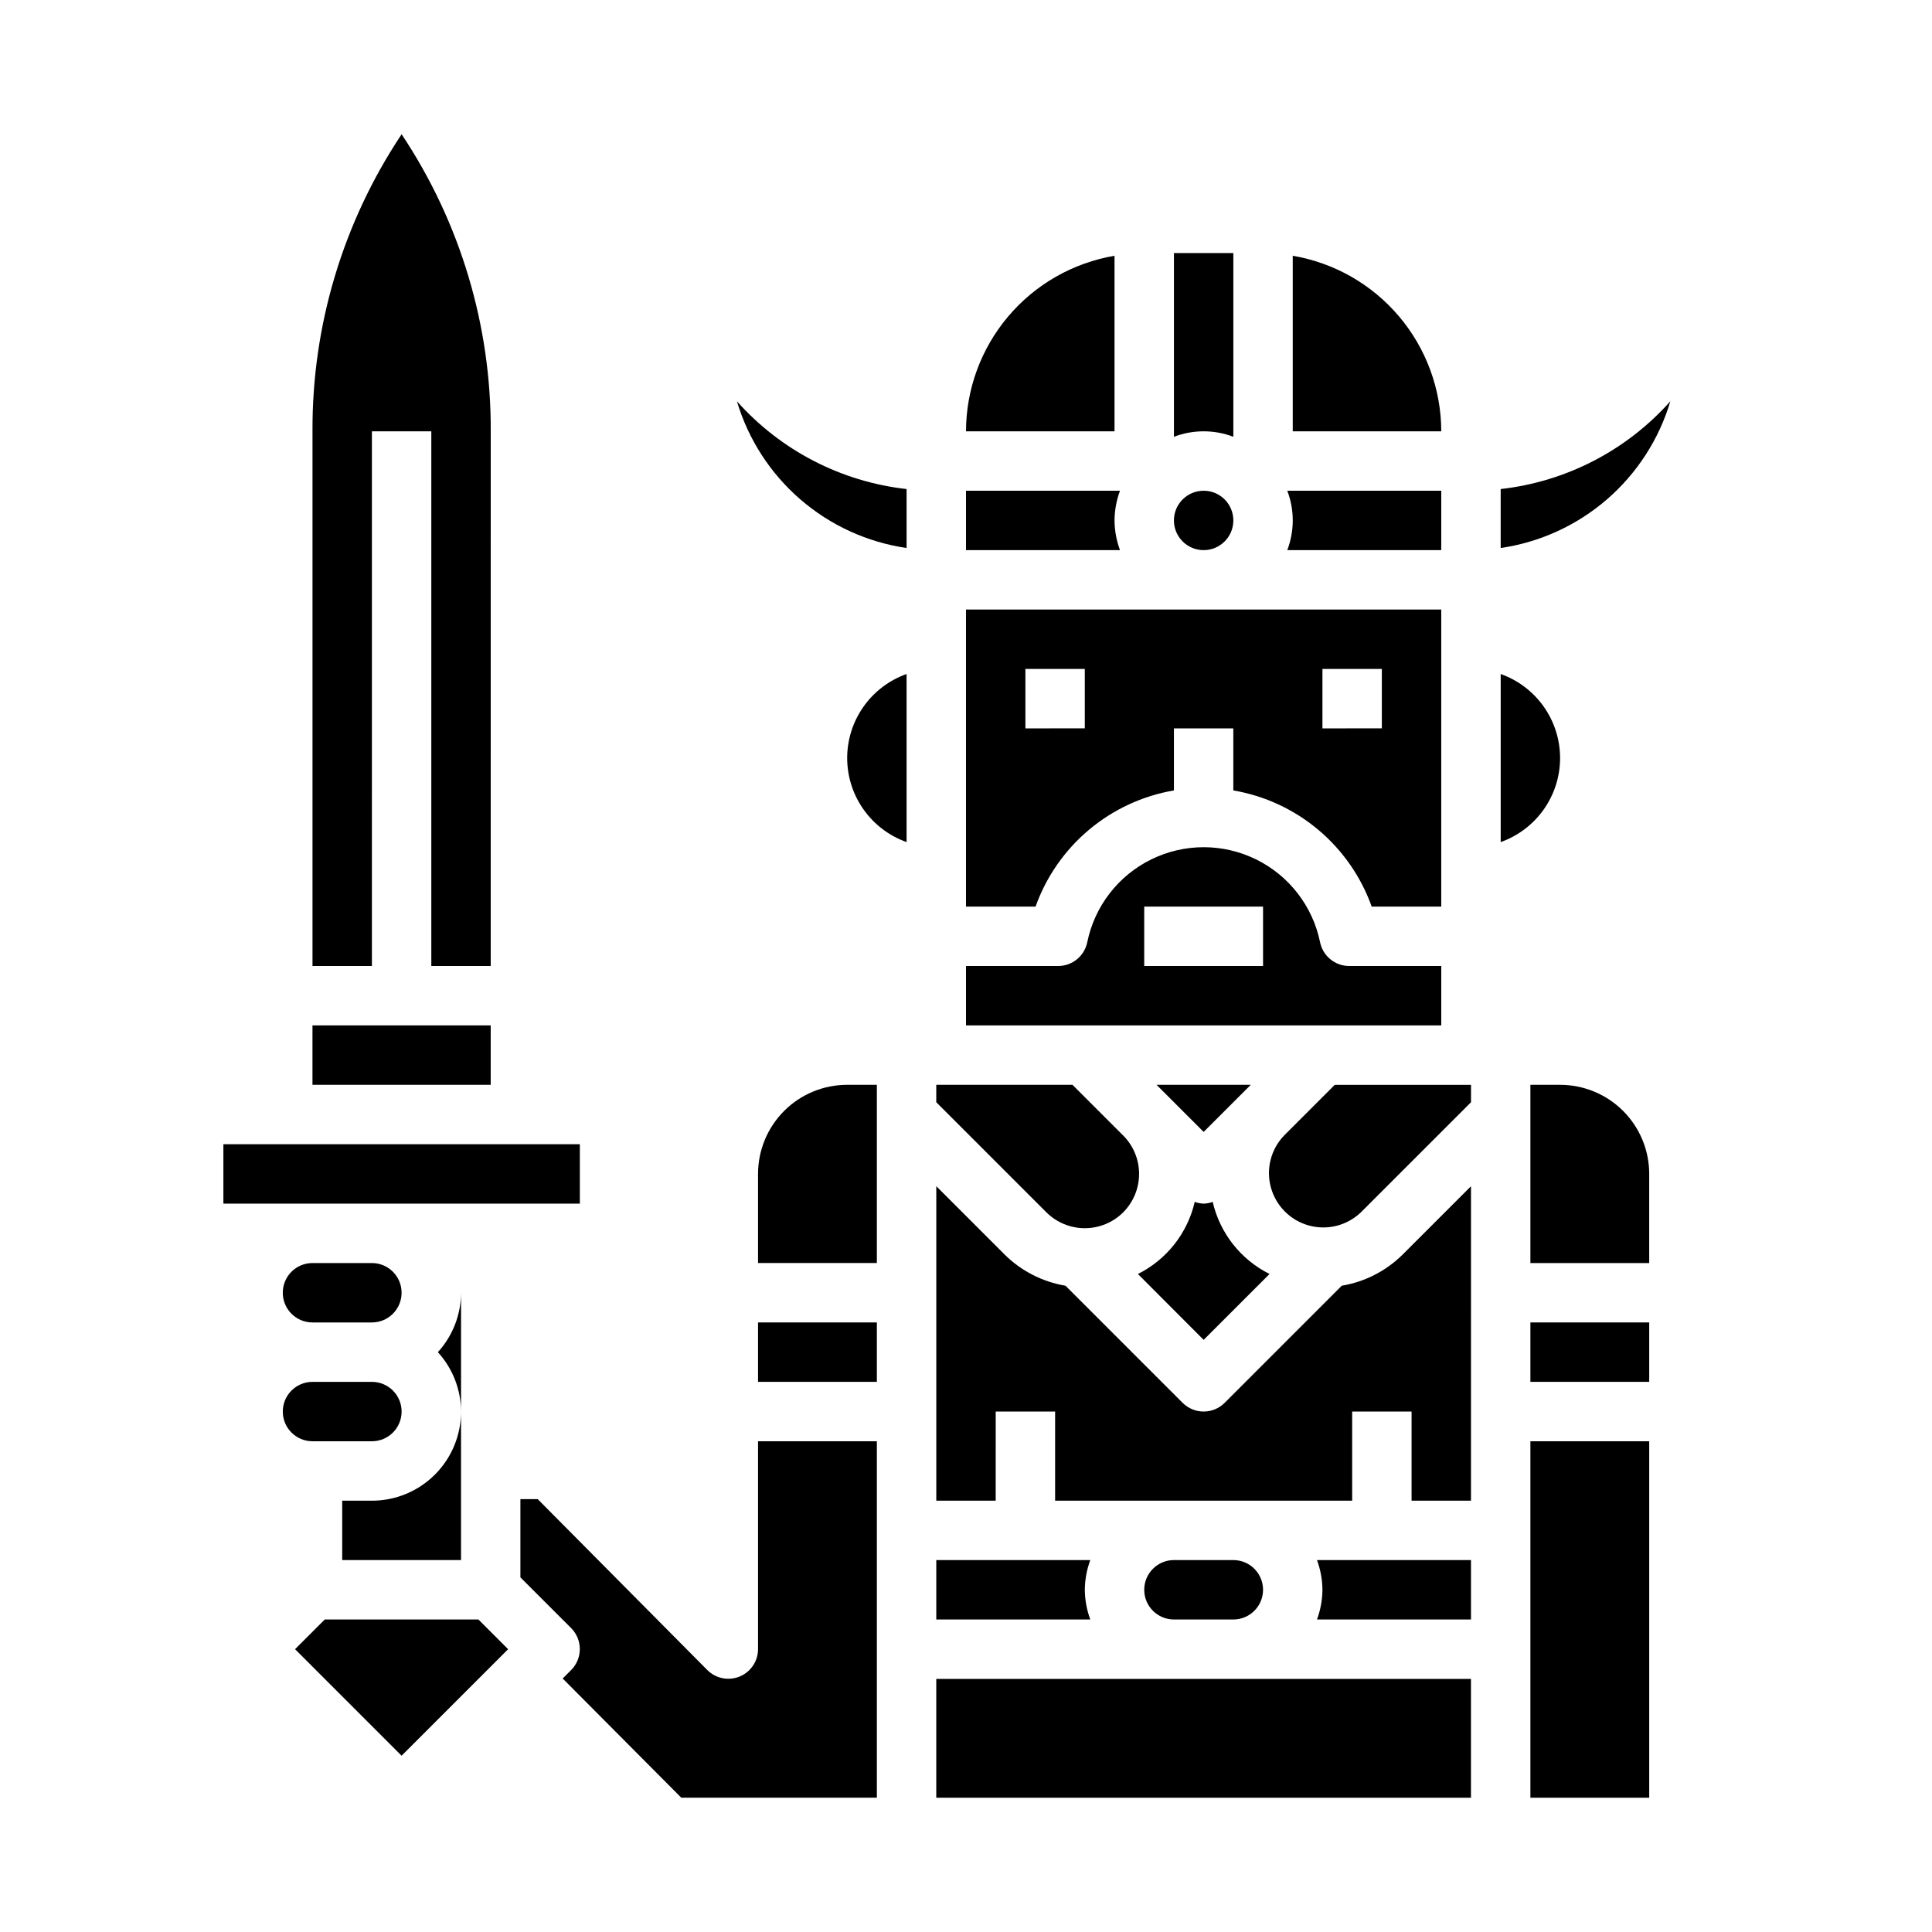 <?xml version="1.0" encoding="UTF-8"?>
<!-- Uploaded to: ICON Repo, www.svgrepo.com, Generator: ICON Repo Mixer Tools -->
<svg fill="#000000" width="800px" height="800px" version="1.1" viewBox="144 144 512 512" xmlns="http://www.w3.org/2000/svg">
 <g>
  <path d="m260.04 502.34c3.93 4.301 6.117 9.914 6.141 15.742v-31.488c-0.023 5.828-2.211 11.441-6.141 15.746z"/>
  <path d="m226.81 478.72c-4.348 0-7.871 3.523-7.871 7.871s3.523 7.871 7.871 7.871h15.746c4.348 0 7.871-3.523 7.871-7.871s-3.523-7.871-7.871-7.871z"/>
  <path d="m242.56 525.95c4.348 0 7.871-3.523 7.871-7.871s-3.523-7.871-7.871-7.871h-15.746c-4.348 0-7.871 3.523-7.871 7.871s3.523 7.871 7.871 7.871z"/>
  <path d="m230.07 573.18-7.875 7.871 28.23 28.23 28.23-28.23-7.871-7.871z"/>
  <path d="m242.56 541.7h-7.871v15.742h31.488v-39.359c0 6.266-2.488 12.27-6.918 16.699-4.43 4.43-10.438 6.918-16.699 6.918z"/>
  <path d="m203.2 447.23h94.465v15.742h-94.465z"/>
  <path d="m226.81 415.74h47.23v15.742h-47.23z"/>
  <path d="m462.98 462.98c-0.809-0.035-1.605-0.191-2.363-0.465-1.918 8.293-7.441 15.301-15.059 19.105l17.422 17.457 17.461-17.461-0.004 0.004c-7.617-3.805-13.141-10.812-15.059-19.105-0.77 0.277-1.582 0.434-2.398 0.465z"/>
  <path d="m462.98 443.97 12.484-12.484h-24.973z"/>
  <path d="m441.66 465.28c2.695-2.703 4.211-6.363 4.211-10.18 0-3.816-1.516-7.477-4.211-10.176l-13.438-13.438h-36.102v4.613l29.18 29.18h0.004c2.703 2.695 6.363 4.207 10.18 4.207 3.816 0 7.477-1.512 10.176-4.207z"/>
  <path d="m242.56 258.3h15.742v141.7h15.742l0.004-141.7c0.141-28.004-8.082-55.414-23.617-78.719-15.535 23.305-23.758 50.715-23.617 78.719v141.7h15.742z"/>
  <path d="m431.49 565.31c0.023-2.688 0.516-5.352 1.445-7.875h-40.809v15.742h40.809v0.004c-0.93-2.523-1.422-5.184-1.445-7.871z"/>
  <path d="m470.85 573.18c4.348 0 7.871-3.523 7.871-7.871s-3.523-7.875-7.871-7.875h-15.746c-4.348 0-7.871 3.527-7.871 7.875s3.523 7.871 7.871 7.871z"/>
  <path d="m499.58 484.73-31.039 31.039c-3.074 3.07-8.055 3.07-11.129 0l-31.039-31.039c-6.133-1.023-11.793-3.934-16.195-8.32l-18.051-18.051v83.332h15.742l0.004-23.617h15.742v23.617h78.723v-23.617h15.742v23.617h15.742l0.004-83.332-18.051 18.051c-4.402 4.387-10.062 7.297-16.195 8.32z"/>
  <path d="m484.29 444.93c-3.508 3.66-4.832 8.895-3.484 13.785 1.348 4.887 5.168 8.707 10.055 10.055s10.125 0.023 13.785-3.484l29.184-29.18v-4.613h-36.102z"/>
  <path d="m494.46 565.31c-0.023 2.688-0.516 5.348-1.445 7.871h40.809v-15.746h-40.809c0.93 2.523 1.422 5.188 1.445 7.875z"/>
  <path d="m549.57 525.95h31.488v94.465h-31.488z"/>
  <path d="m549.57 494.46h31.488v15.742h-31.488z"/>
  <path d="m557.44 431.49h-7.871v47.23h31.488v-23.617c0-6.262-2.488-12.27-6.918-16.699-4.426-4.426-10.434-6.914-16.699-6.914z"/>
  <path d="m392.12 588.93h141.7v31.488h-141.7z"/>
  <path d="m344.89 455.1v23.617h31.488v-47.23h-7.871c-6.266 0-12.273 2.488-16.699 6.914-4.43 4.43-6.918 10.438-6.918 16.699z"/>
  <path d="m344.89 494.46h31.488v15.742h-31.488z"/>
  <path d="m344.89 581.05c-0.012 3.184-1.945 6.047-4.891 7.254-2.945 1.203-6.328 0.516-8.57-1.742l-44.926-45.273h-4.59v20.727l13.438 13.438c3.074 3.074 3.074 8.059 0 11.133l-2.234 2.234 31.434 31.59h51.828v-94.465h-31.488z"/>
  <path d="m470.85 281.92c0 4.348-3.523 7.871-7.871 7.871-4.348 0-7.875-3.523-7.875-7.871 0-4.348 3.527-7.871 7.875-7.871 4.348 0 7.871 3.523 7.871 7.871"/>
  <path d="m439.36 281.92c0.023-2.688 0.516-5.352 1.449-7.871h-40.809v15.742h40.809c-0.934-2.519-1.426-5.184-1.449-7.871z"/>
  <path d="m439.36 211.78c-10.996 1.867-20.973 7.562-28.176 16.074-7.203 8.516-11.164 19.301-11.184 30.449h39.359z"/>
  <path d="m470.85 259.75v-48.68h-15.746v48.68c5.07-1.93 10.676-1.93 15.746 0z"/>
  <path d="m525.95 289.79v-15.742h-40.809c1.934 5.07 1.934 10.672 0 15.742z"/>
  <path d="m586.66 250.34c-11.605 13.035-27.621 21.32-44.965 23.262v15.625c10.422-1.523 20.191-5.992 28.156-12.883 7.965-6.891 13.797-15.91 16.809-26.004z"/>
  <path d="m486.59 211.78v46.523h39.359c-0.02-11.148-3.981-21.934-11.184-30.449-7.203-8.512-17.18-14.207-28.176-16.074z"/>
  <path d="m525.95 400h-24.402c-3.742 0-6.965-2.633-7.715-6.301-1.953-9.551-8.219-17.66-16.973-21.957-8.75-4.301-19-4.301-27.754 0-8.754 4.297-15.02 12.406-16.973 21.957-0.75 3.668-3.973 6.301-7.715 6.301h-24.418v15.742h125.95zm-47.23 0h-31.488v-15.746h31.488z"/>
  <path d="m368.51 344.89c0.004 4.883 1.52 9.645 4.34 13.633 2.82 3.984 6.801 7.004 11.402 8.637v-44.539c-4.602 1.633-8.582 4.652-11.402 8.637-2.82 3.988-4.336 8.75-4.34 13.633z"/>
  <path d="m557.44 344.89c-0.004-4.883-1.52-9.645-4.34-13.633-2.816-3.984-6.801-7.004-11.402-8.637v44.539c4.602-1.633 8.586-4.652 11.402-8.637 2.82-3.988 4.336-8.75 4.34-13.633z"/>
  <path d="m339.29 250.34c3.012 10.094 8.844 19.113 16.809 26.004s17.734 11.359 28.156 12.883v-15.625c-17.344-1.941-33.359-10.227-44.965-23.262z"/>
  <path d="m455.1 353.47v-16.445h15.742v16.445h0.004c8.293 1.418 16.059 5.016 22.504 10.426 6.441 5.41 11.332 12.438 14.164 20.359h18.434v-78.719h-125.95v78.719h18.438-0.004c2.832-7.922 7.723-14.949 14.164-20.359 6.445-5.41 14.211-9.008 22.504-10.426zm39.359-32.191h15.742v15.742l-15.742 0.004zm-78.719 0h15.742v15.742l-15.742 0.004z"/>
 </g>
</svg>